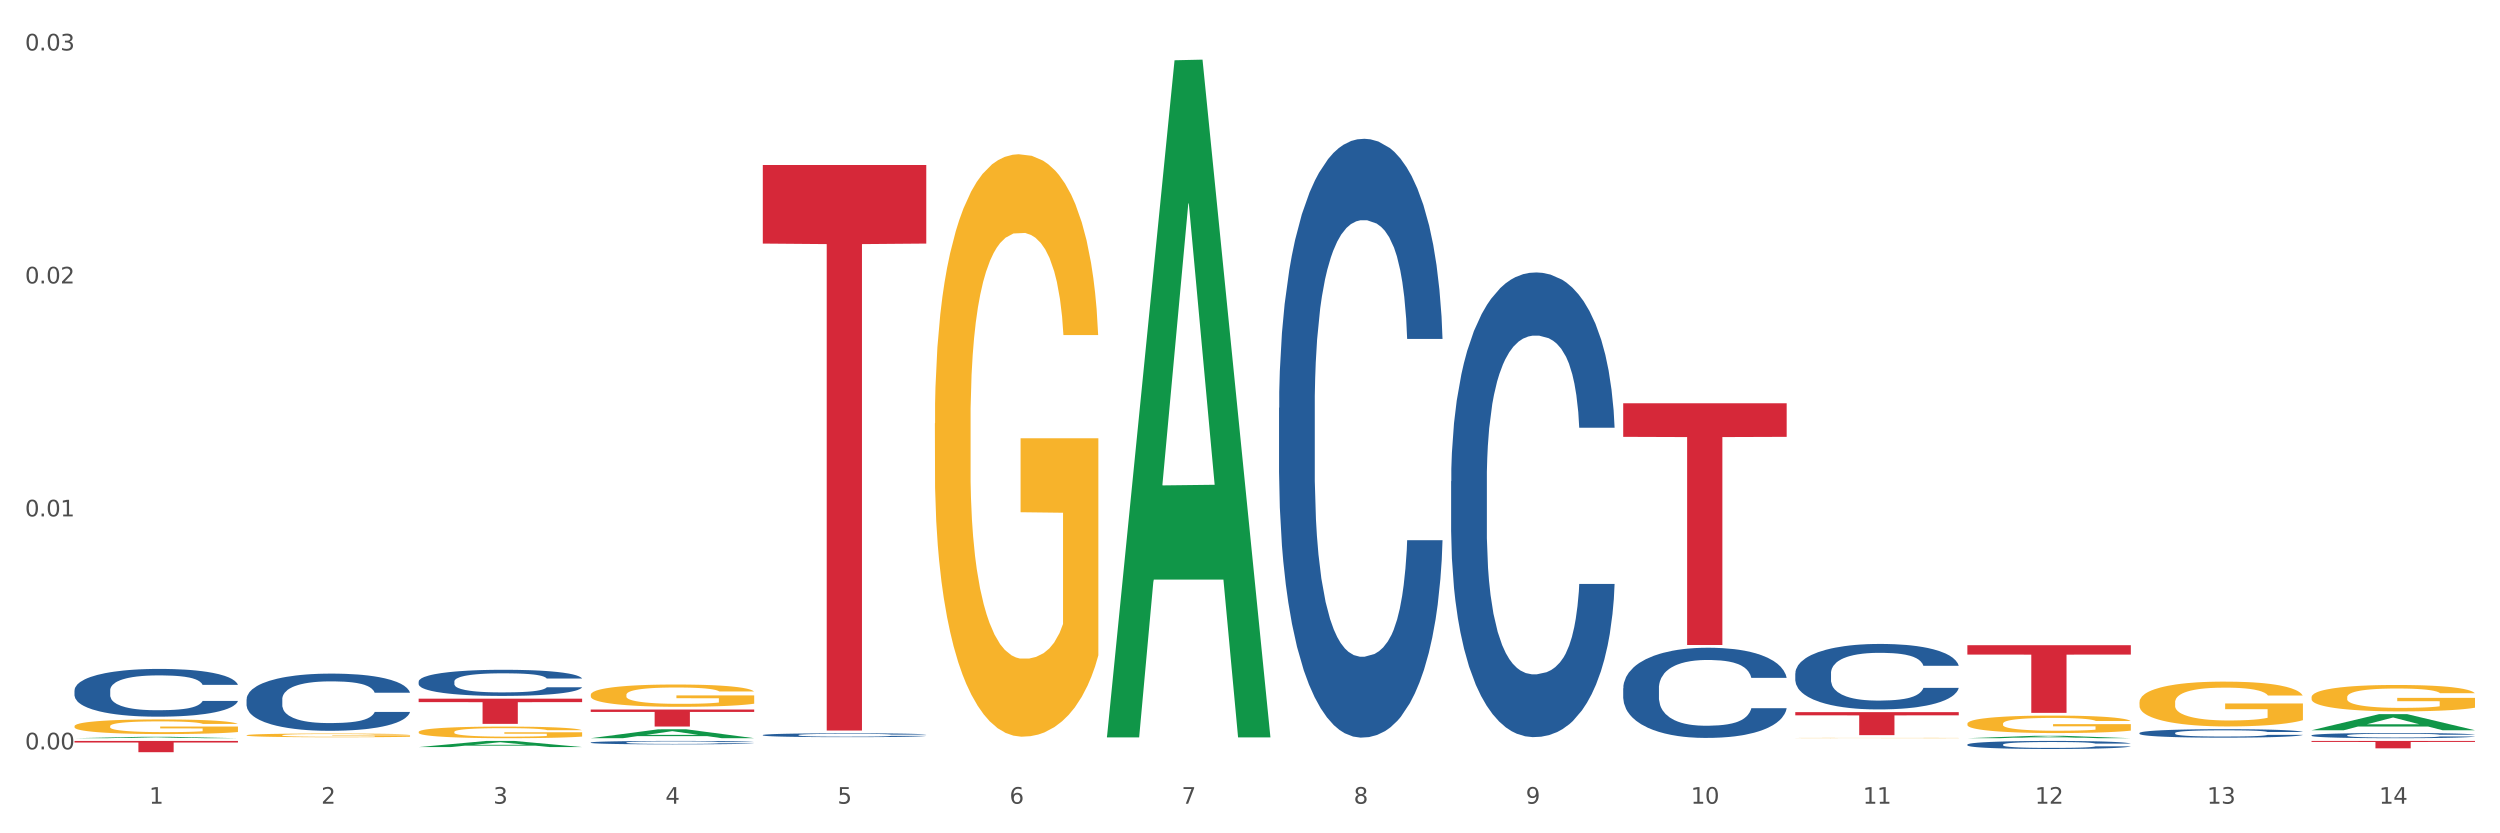 <?xml version="1.0" encoding="utf-8" standalone="no"?>
<!DOCTYPE svg PUBLIC "-//W3C//DTD SVG 1.1//EN"
  "http://www.w3.org/Graphics/SVG/1.1/DTD/svg11.dtd">
<svg xmlns:xlink="http://www.w3.org/1999/xlink" width="1080pt" height="360pt" viewBox="0 0 1080 360" xmlns="http://www.w3.org/2000/svg" version="1.1">
 <rect x="0" y="0" width="1080" height="360" fill="#333333" stroke="none"/>
 <defs>
  <style type="text/css">*{stroke-linejoin: round; stroke-linecap: butt}</style>
 </defs>
 <g id="figure_1">
  <g id="patch_1">
   <path d="M 0 360 
L 1080 360 
L 1080 0 
L 0 0 
z
" style="fill: #ffffff; stroke: #ffffff; stroke-linejoin: miter"/>
  </g>
  <g id="axes_1">
   <g id="matplotlib.axis_1">
    <g id="xtick_1">
     <g id="text_1">
      <!-- 1 -->
      <g style="fill: #4d4d4d" transform="translate(64.432 347.204) scale(0.096 -0.096)">
       <defs>
        <path id="DejaVuSans-31" d="M 794 531 
L 1825 531 
L 1825 4091 
L 703 3866 
L 703 4441 
L 1819 4666 
L 2450 4666 
L 2450 531 
L 3481 531 
L 3481 0 
L 794 0 
L 794 531 
z
" transform="scale(0.016)"/>
       </defs>
       <use xlink:href="#DejaVuSans-31"/>
      </g>
     </g>
    </g>
    <g id="xtick_2">
     <g id="text_2">
      <!-- 2 -->
      <g style="fill: #4d4d4d" transform="translate(138.771 347.204) scale(0.096 -0.096)">
       <defs>
        <path id="DejaVuSans-32" d="M 1228 531 
L 3431 531 
L 3431 0 
L 469 0 
L 469 531 
Q 828 903 1448 1529 
Q 2069 2156 2228 2338 
Q 2531 2678 2651 2914 
Q 2772 3150 2772 3378 
Q 2772 3750 2511 3984 
Q 2250 4219 1831 4219 
Q 1534 4219 1204 4116 
Q 875 4013 500 3803 
L 500 4441 
Q 881 4594 1212 4672 
Q 1544 4750 1819 4750 
Q 2544 4750 2975 4387 
Q 3406 4025 3406 3419 
Q 3406 3131 3298 2873 
Q 3191 2616 2906 2266 
Q 2828 2175 2409 1742 
Q 1991 1309 1228 531 
z
" transform="scale(0.016)"/>
       </defs>
       <use xlink:href="#DejaVuSans-32"/>
      </g>
     </g>
    </g>
    <g id="xtick_3">
     <g id="text_3">
      <!-- 3 -->
      <g style="fill: #4d4d4d" transform="translate(213.109 347.204) scale(0.096 -0.096)">
       <defs>
        <path id="DejaVuSans-33" d="M 2597 2516 
Q 3050 2419 3304 2112 
Q 3559 1806 3559 1356 
Q 3559 666 3084 287 
Q 2609 -91 1734 -91 
Q 1441 -91 1130 -33 
Q 819 25 488 141 
L 488 750 
Q 750 597 1062 519 
Q 1375 441 1716 441 
Q 2309 441 2620 675 
Q 2931 909 2931 1356 
Q 2931 1769 2642 2001 
Q 2353 2234 1838 2234 
L 1294 2234 
L 1294 2753 
L 1863 2753 
Q 2328 2753 2575 2939 
Q 2822 3125 2822 3475 
Q 2822 3834 2567 4026 
Q 2313 4219 1838 4219 
Q 1578 4219 1281 4162 
Q 984 4106 628 3988 
L 628 4550 
Q 988 4650 1302 4700 
Q 1616 4750 1894 4750 
Q 2613 4750 3031 4423 
Q 3450 4097 3450 3541 
Q 3450 3153 3228 2886 
Q 3006 2619 2597 2516 
z
" transform="scale(0.016)"/>
       </defs>
       <use xlink:href="#DejaVuSans-33"/>
      </g>
     </g>
    </g>
    <g id="xtick_4">
     <g id="text_4">
      <!-- 4 -->
      <g style="fill: #4d4d4d" transform="translate(287.448 347.204) scale(0.096 -0.096)">
       <defs>
        <path id="DejaVuSans-34" d="M 2419 4116 
L 825 1625 
L 2419 1625 
L 2419 4116 
z
M 2253 4666 
L 3047 4666 
L 3047 1625 
L 3713 1625 
L 3713 1100 
L 3047 1100 
L 3047 0 
L 2419 0 
L 2419 1100 
L 313 1100 
L 313 1709 
L 2253 4666 
z
" transform="scale(0.016)"/>
       </defs>
       <use xlink:href="#DejaVuSans-34"/>
      </g>
     </g>
    </g>
    <g id="xtick_5">
     <g id="text_5">
      <!-- 5 -->
      <g style="fill: #4d4d4d" transform="translate(361.787 347.204) scale(0.096 -0.096)">
       <defs>
        <path id="DejaVuSans-35" d="M 691 4666 
L 3169 4666 
L 3169 4134 
L 1269 4134 
L 1269 2991 
Q 1406 3038 1543 3061 
Q 1681 3084 1819 3084 
Q 2600 3084 3056 2656 
Q 3513 2228 3513 1497 
Q 3513 744 3044 326 
Q 2575 -91 1722 -91 
Q 1428 -91 1123 -41 
Q 819 9 494 109 
L 494 744 
Q 775 591 1075 516 
Q 1375 441 1709 441 
Q 2250 441 2565 725 
Q 2881 1009 2881 1497 
Q 2881 1984 2565 2268 
Q 2250 2553 1709 2553 
Q 1456 2553 1204 2497 
Q 953 2441 691 2322 
L 691 4666 
z
" transform="scale(0.016)"/>
       </defs>
       <use xlink:href="#DejaVuSans-35"/>
      </g>
     </g>
    </g>
    <g id="xtick_6">
     <g id="text_6">
      <!-- 6 -->
      <g style="fill: #4d4d4d" transform="translate(436.125 347.204) scale(0.096 -0.096)">
       <defs>
        <path id="DejaVuSans-36" d="M 2113 2584 
Q 1688 2584 1439 2293 
Q 1191 2003 1191 1497 
Q 1191 994 1439 701 
Q 1688 409 2113 409 
Q 2538 409 2786 701 
Q 3034 994 3034 1497 
Q 3034 2003 2786 2293 
Q 2538 2584 2113 2584 
z
M 3366 4563 
L 3366 3988 
Q 3128 4100 2886 4159 
Q 2644 4219 2406 4219 
Q 1781 4219 1451 3797 
Q 1122 3375 1075 2522 
Q 1259 2794 1537 2939 
Q 1816 3084 2150 3084 
Q 2853 3084 3261 2657 
Q 3669 2231 3669 1497 
Q 3669 778 3244 343 
Q 2819 -91 2113 -91 
Q 1303 -91 875 529 
Q 447 1150 447 2328 
Q 447 3434 972 4092 
Q 1497 4750 2381 4750 
Q 2619 4750 2861 4703 
Q 3103 4656 3366 4563 
z
" transform="scale(0.016)"/>
       </defs>
       <use xlink:href="#DejaVuSans-36"/>
      </g>
     </g>
    </g>
    <g id="xtick_7">
     <g id="text_7">
      <!-- 7 -->
      <g style="fill: #4d4d4d" transform="translate(510.464 347.204) scale(0.096 -0.096)">
       <defs>
        <path id="DejaVuSans-37" d="M 525 4666 
L 3525 4666 
L 3525 4397 
L 1831 0 
L 1172 0 
L 2766 4134 
L 525 4134 
L 525 4666 
z
" transform="scale(0.016)"/>
       </defs>
       <use xlink:href="#DejaVuSans-37"/>
      </g>
     </g>
    </g>
    <g id="xtick_8">
     <g id="text_8">
      <!-- 8 -->
      <g style="fill: #4d4d4d" transform="translate(584.803 347.204) scale(0.096 -0.096)">
       <defs>
        <path id="DejaVuSans-38" d="M 2034 2216 
Q 1584 2216 1326 1975 
Q 1069 1734 1069 1313 
Q 1069 891 1326 650 
Q 1584 409 2034 409 
Q 2484 409 2743 651 
Q 3003 894 3003 1313 
Q 3003 1734 2745 1975 
Q 2488 2216 2034 2216 
z
M 1403 2484 
Q 997 2584 770 2862 
Q 544 3141 544 3541 
Q 544 4100 942 4425 
Q 1341 4750 2034 4750 
Q 2731 4750 3128 4425 
Q 3525 4100 3525 3541 
Q 3525 3141 3298 2862 
Q 3072 2584 2669 2484 
Q 3125 2378 3379 2068 
Q 3634 1759 3634 1313 
Q 3634 634 3220 271 
Q 2806 -91 2034 -91 
Q 1263 -91 848 271 
Q 434 634 434 1313 
Q 434 1759 690 2068 
Q 947 2378 1403 2484 
z
M 1172 3481 
Q 1172 3119 1398 2916 
Q 1625 2713 2034 2713 
Q 2441 2713 2670 2916 
Q 2900 3119 2900 3481 
Q 2900 3844 2670 4047 
Q 2441 4250 2034 4250 
Q 1625 4250 1398 4047 
Q 1172 3844 1172 3481 
z
" transform="scale(0.016)"/>
       </defs>
       <use xlink:href="#DejaVuSans-38"/>
      </g>
     </g>
    </g>
    <g id="xtick_9">
     <g id="text_9">
      <!-- 9 -->
      <g style="fill: #4d4d4d" transform="translate(659.142 347.204) scale(0.096 -0.096)">
       <defs>
        <path id="DejaVuSans-39" d="M 703 97 
L 703 672 
Q 941 559 1184 500 
Q 1428 441 1663 441 
Q 2288 441 2617 861 
Q 2947 1281 2994 2138 
Q 2813 1869 2534 1725 
Q 2256 1581 1919 1581 
Q 1219 1581 811 2004 
Q 403 2428 403 3163 
Q 403 3881 828 4315 
Q 1253 4750 1959 4750 
Q 2769 4750 3195 4129 
Q 3622 3509 3622 2328 
Q 3622 1225 3098 567 
Q 2575 -91 1691 -91 
Q 1453 -91 1209 -44 
Q 966 3 703 97 
z
M 1959 2075 
Q 2384 2075 2632 2365 
Q 2881 2656 2881 3163 
Q 2881 3666 2632 3958 
Q 2384 4250 1959 4250 
Q 1534 4250 1286 3958 
Q 1038 3666 1038 3163 
Q 1038 2656 1286 2365 
Q 1534 2075 1959 2075 
z
" transform="scale(0.016)"/>
       </defs>
       <use xlink:href="#DejaVuSans-39"/>
      </g>
     </g>
    </g>
    <g id="xtick_10">
     <g id="text_10">
      <!-- 10 -->
      <g style="fill: #4d4d4d" transform="translate(730.426 347.204) scale(0.096 -0.096)">
       <defs>
        <path id="DejaVuSans-30" d="M 2034 4250 
Q 1547 4250 1301 3770 
Q 1056 3291 1056 2328 
Q 1056 1369 1301 889 
Q 1547 409 2034 409 
Q 2525 409 2770 889 
Q 3016 1369 3016 2328 
Q 3016 3291 2770 3770 
Q 2525 4250 2034 4250 
z
M 2034 4750 
Q 2819 4750 3233 4129 
Q 3647 3509 3647 2328 
Q 3647 1150 3233 529 
Q 2819 -91 2034 -91 
Q 1250 -91 836 529 
Q 422 1150 422 2328 
Q 422 3509 836 4129 
Q 1250 4750 2034 4750 
z
" transform="scale(0.016)"/>
       </defs>
       <use xlink:href="#DejaVuSans-31"/>
       <use xlink:href="#DejaVuSans-30" transform="translate(63.623 0)"/>
      </g>
     </g>
    </g>
    <g id="xtick_11">
     <g id="text_11">
      <!-- 11 -->
      <g style="fill: #4d4d4d" transform="translate(804.765 347.204) scale(0.096 -0.096)">
       <use xlink:href="#DejaVuSans-31"/>
       <use xlink:href="#DejaVuSans-31" transform="translate(63.623 0)"/>
      </g>
     </g>
    </g>
    <g id="xtick_12">
     <g id="text_12">
      <!-- 12 -->
      <g style="fill: #4d4d4d" transform="translate(879.104 347.204) scale(0.096 -0.096)">
       <use xlink:href="#DejaVuSans-31"/>
       <use xlink:href="#DejaVuSans-32" transform="translate(63.623 0)"/>
      </g>
     </g>
    </g>
    <g id="xtick_13">
     <g id="text_13">
      <!-- 13 -->
      <g style="fill: #4d4d4d" transform="translate(953.442 347.204) scale(0.096 -0.096)">
       <use xlink:href="#DejaVuSans-31"/>
       <use xlink:href="#DejaVuSans-33" transform="translate(63.623 0)"/>
      </g>
     </g>
    </g>
    <g id="xtick_14">
     <g id="text_14">
      <!-- 14 -->
      <g style="fill: #4d4d4d" transform="translate(1027.781 347.204) scale(0.096 -0.096)">
       <use xlink:href="#DejaVuSans-31"/>
       <use xlink:href="#DejaVuSans-34" transform="translate(63.623 0)"/>
      </g>
     </g>
    </g>
    <g id="xtick_15"/>
    <g id="xtick_16"/>
    <g id="xtick_17"/>
    <g id="xtick_18"/>
    <g id="xtick_19"/>
    <g id="xtick_20"/>
    <g id="xtick_21"/>
    <g id="xtick_22"/>
    <g id="xtick_23"/>
    <g id="xtick_24"/>
    <g id="xtick_25"/>
    <g id="xtick_26"/>
    <g id="xtick_27"/>
   </g>
   <g id="matplotlib.axis_2">
    <g id="ytick_1">
     <g id="text_15">
      <!-- 0.00 -->
      <g style="fill: #4d4d4d" transform="translate(10.8 323.731) scale(0.096 -0.096)">
       <defs>
        <path id="DejaVuSans-2e" d="M 684 794 
L 1344 794 
L 1344 0 
L 684 0 
L 684 794 
z
" transform="scale(0.016)"/>
       </defs>
       <use xlink:href="#DejaVuSans-30"/>
       <use xlink:href="#DejaVuSans-2e" transform="translate(63.623 0)"/>
       <use xlink:href="#DejaVuSans-30" transform="translate(95.41 0)"/>
       <use xlink:href="#DejaVuSans-30" transform="translate(159.033 0)"/>
      </g>
     </g>
    </g>
    <g id="ytick_2">
     <g id="text_16">
      <!-- 0.01 -->
      <g style="fill: #4d4d4d" transform="translate(10.8 223.09) scale(0.096 -0.096)">
       <use xlink:href="#DejaVuSans-30"/>
       <use xlink:href="#DejaVuSans-2e" transform="translate(63.623 0)"/>
       <use xlink:href="#DejaVuSans-30" transform="translate(95.41 0)"/>
       <use xlink:href="#DejaVuSans-31" transform="translate(159.033 0)"/>
      </g>
     </g>
    </g>
    <g id="ytick_3">
     <g id="text_17">
      <!-- 0.02 -->
      <g style="fill: #4d4d4d" transform="translate(10.8 122.449) scale(0.096 -0.096)">
       <use xlink:href="#DejaVuSans-30"/>
       <use xlink:href="#DejaVuSans-2e" transform="translate(63.623 0)"/>
       <use xlink:href="#DejaVuSans-30" transform="translate(95.41 0)"/>
       <use xlink:href="#DejaVuSans-32" transform="translate(159.033 0)"/>
      </g>
     </g>
    </g>
    <g id="ytick_4">
     <g id="text_18">
      <!-- 0.03 -->
      <g style="fill: #4d4d4d" transform="translate(10.8 21.808) scale(0.096 -0.096)">
       <use xlink:href="#DejaVuSans-30"/>
       <use xlink:href="#DejaVuSans-2e" transform="translate(63.623 0)"/>
       <use xlink:href="#DejaVuSans-30" transform="translate(95.41 0)"/>
       <use xlink:href="#DejaVuSans-33" transform="translate(159.033 0)"/>
      </g>
     </g>
    </g>
    <g id="ytick_5"/>
    <g id="ytick_6"/>
    <g id="ytick_7"/>
   </g>
   <g id="PolyCollection_1">
    <path d="M 32.175 318.905 
L 32.248 318.904 
L 61.37 318.298 
L 73.456 318.297 
L 102.797 318.906 
L 88.818 318.906 
L 82.484 318.764 
L 52.415 318.764 
L 52.197 318.767 
L 46.081 318.906 
L 32.175 318.906 
L 32.175 318.905 
L 56.201 318.68 
L 78.698 318.679 
L 67.559 318.427 
L 67.413 318.426 
L 67.267 318.427 
L 56.128 318.679 
L 56.201 318.68 
L 32.175 318.905 
z
" clip-path="url(#pd9bf0d303c)" style="fill: #109648"/>
    <path d="M 180.852 322.729 
L 180.925 322.727 
L 210.048 320.086 
L 222.133 320.083 
L 251.474 322.734 
L 237.495 322.734 
L 231.161 322.117 
L 201.092 322.117 
L 200.874 322.127 
L 194.758 322.734 
L 180.852 322.734 
L 180.852 322.729 
L 204.878 321.749 
L 227.375 321.746 
L 216.236 320.648 
L 216.09 320.643 
L 215.945 320.651 
L 204.806 321.746 
L 204.878 321.749 
L 180.852 322.729 
z
" clip-path="url(#pd9bf0d303c)" style="fill: #109648"/>
    <path d="M 255.191 318.899 
L 255.264 318.895 
L 284.386 315.058 
L 296.472 315.055 
L 325.813 318.906 
L 311.834 318.906 
L 305.5 318.009 
L 275.431 318.009 
L 275.213 318.024 
L 269.097 318.906 
L 255.191 318.906 
L 255.191 318.899 
L 279.217 317.474 
L 301.714 317.47 
L 290.575 315.875 
L 290.429 315.868 
L 290.284 315.879 
L 279.144 317.47 
L 279.217 317.474 
L 255.191 318.899 
z
" clip-path="url(#pd9bf0d303c)" style="fill: #109648"/>
    <path d="M 924.24 316.653 
L 924.323 316.65 
L 924.323 316.556 
L 924.573 316.429 
L 925.492 316.194 
L 926.66 316.017 
L 928.664 315.809 
L 929.749 315.722 
L 931.168 315.624 
L 934.09 315.467 
L 937.429 315.333 
L 939.766 315.259 
L 941.519 315.212 
L 945.443 315.129 
L 947.697 315.092 
L 950.034 315.062 
L 952.037 315.041 
L 955.377 315.018 
L 958.048 315.008 
L 961.136 315.005 
L 963.724 315.008 
L 967.147 315.021 
L 972.155 315.062 
L 974.075 315.085 
L 976.663 315.125 
L 979.335 315.179 
L 981.505 315.232 
L 984.009 315.309 
L 986.597 315.41 
L 989.101 315.537 
L 990.854 315.655 
L 992.273 315.779 
L 993.526 315.929 
L 994.444 316.094 
L 994.861 316.231 
L 979.585 316.231 
L 979.168 316.107 
L 978.333 315.973 
L 977.498 315.883 
L 976.58 315.809 
L 975.161 315.725 
L 973.908 315.671 
L 971.822 315.608 
L 969.902 315.568 
L 968.316 315.544 
L 966.396 315.524 
L 962.305 315.504 
L 959.383 315.504 
L 957.547 315.511 
L 955.293 315.527 
L 953.373 315.551 
L 951.119 315.591 
L 949.366 315.635 
L 947.613 315.692 
L 946.611 315.732 
L 945.109 315.805 
L 944.107 315.866 
L 942.771 315.97 
L 942.02 316.043 
L 940.685 316.234 
L 940.1 316.375 
L 939.85 316.472 
L 939.683 316.579 
L 939.683 317.102 
L 940.184 317.337 
L 940.601 317.437 
L 941.269 317.551 
L 942.521 317.699 
L 944.358 317.843 
L 946.278 317.947 
L 947.864 318.01 
L 949.366 318.057 
L 950.869 318.094 
L 952.705 318.128 
L 954.208 318.148 
L 956.462 318.168 
L 959.133 318.178 
L 961.22 318.178 
L 965.477 318.161 
L 967.397 318.144 
L 969.234 318.121 
L 971.237 318.084 
L 972.823 318.044 
L 973.742 318.014 
L 975.244 317.95 
L 976.413 317.883 
L 977.415 317.806 
L 978.082 317.739 
L 978.834 317.638 
L 979.418 317.524 
L 979.585 317.464 
L 994.861 317.464 
L 994.527 317.585 
L 993.943 317.702 
L 992.774 317.86 
L 991.856 317.95 
L 990.437 318.061 
L 988.934 318.154 
L 986.847 318.258 
L 984.927 318.335 
L 982.924 318.402 
L 980.754 318.463 
L 976.83 318.546 
L 975.411 318.57 
L 972.406 318.61 
L 970.069 318.634 
L 966.646 318.657 
L 963.14 318.67 
L 959.467 318.674 
L 956.211 318.667 
L 952.622 318.647 
L 950.368 318.627 
L 947.864 318.597 
L 944.942 318.55 
L 942.187 318.493 
L 939.599 318.426 
L 937.178 318.349 
L 934.925 318.262 
L 932.003 318.118 
L 929.832 317.977 
L 928.246 317.846 
L 927.161 317.736 
L 926.076 317.595 
L 925.492 317.498 
L 924.573 317.263 
L 924.24 317.045 
L 924.24 316.653 
z
" clip-path="url(#pd9bf0d303c)" style="fill: #255c99"/>
    <path d="M 32.175 298.243 
L 32.258 298.224 
L 32.258 297.696 
L 32.509 296.98 
L 33.427 295.66 
L 34.596 294.661 
L 36.599 293.492 
L 37.684 293.002 
L 39.104 292.455 
L 42.025 291.569 
L 45.364 290.815 
L 47.702 290.401 
L 49.455 290.137 
L 53.378 289.665 
L 55.632 289.458 
L 57.969 289.288 
L 59.973 289.175 
L 63.312 289.043 
L 65.983 288.987 
L 69.072 288.968 
L 71.66 288.987 
L 75.082 289.062 
L 80.091 289.288 
L 82.011 289.42 
L 84.599 289.647 
L 87.27 289.948 
L 89.44 290.25 
L 91.945 290.683 
L 94.533 291.249 
L 97.037 291.965 
L 98.79 292.625 
L 100.209 293.323 
L 101.461 294.171 
L 102.379 295.095 
L 102.797 295.867 
L 87.52 295.867 
L 87.103 295.17 
L 86.268 294.416 
L 85.434 293.907 
L 84.515 293.492 
L 83.096 293.021 
L 81.844 292.719 
L 79.757 292.361 
L 77.837 292.135 
L 76.251 292.003 
L 74.331 291.89 
L 70.241 291.777 
L 67.319 291.777 
L 65.482 291.814 
L 63.229 291.909 
L 61.309 292.041 
L 59.055 292.267 
L 57.302 292.512 
L 55.549 292.832 
L 54.547 293.059 
L 53.044 293.473 
L 52.043 293.813 
L 50.707 294.397 
L 49.956 294.812 
L 48.62 295.886 
L 48.036 296.678 
L 47.785 297.225 
L 47.618 297.828 
L 47.618 300.769 
L 48.119 302.088 
L 48.537 302.654 
L 49.204 303.295 
L 50.457 304.124 
L 52.293 304.935 
L 54.213 305.519 
L 55.799 305.877 
L 57.302 306.141 
L 58.804 306.349 
L 60.641 306.537 
L 62.143 306.65 
L 64.397 306.763 
L 67.069 306.82 
L 69.155 306.82 
L 73.413 306.726 
L 75.333 306.631 
L 77.169 306.499 
L 79.173 306.292 
L 80.759 306.066 
L 81.677 305.896 
L 83.18 305.538 
L 84.348 305.161 
L 85.35 304.727 
L 86.018 304.35 
L 86.769 303.785 
L 87.353 303.144 
L 87.52 302.805 
L 102.797 302.805 
L 102.463 303.483 
L 101.879 304.143 
L 100.71 305.029 
L 99.792 305.538 
L 98.372 306.16 
L 96.87 306.688 
L 94.783 307.272 
L 92.863 307.706 
L 90.86 308.083 
L 88.689 308.422 
L 84.766 308.893 
L 83.347 309.025 
L 80.341 309.252 
L 78.004 309.384 
L 74.581 309.516 
L 71.075 309.591 
L 67.402 309.61 
L 64.147 309.572 
L 60.557 309.459 
L 58.303 309.346 
L 55.799 309.176 
L 52.877 308.912 
L 50.123 308.592 
L 47.535 308.215 
L 45.114 307.781 
L 42.86 307.291 
L 39.938 306.481 
L 37.768 305.689 
L 36.182 304.954 
L 35.097 304.332 
L 34.011 303.54 
L 33.427 302.993 
L 32.509 301.674 
L 32.175 300.448 
L 32.175 298.243 
z
" clip-path="url(#pd9bf0d303c)" style="fill: #255c99"/>
    <path d="M 106.514 302.1 
L 106.597 302.078 
L 106.597 301.446 
L 106.848 300.588 
L 107.766 299.008 
L 108.935 297.812 
L 110.938 296.413 
L 112.023 295.826 
L 113.442 295.171 
L 116.364 294.111 
L 119.703 293.208 
L 122.04 292.711 
L 123.794 292.395 
L 127.717 291.831 
L 129.971 291.583 
L 132.308 291.38 
L 134.312 291.244 
L 137.651 291.086 
L 140.322 291.019 
L 143.411 290.996 
L 145.998 291.019 
L 149.421 291.109 
L 154.43 291.38 
L 156.35 291.538 
L 158.937 291.808 
L 161.609 292.17 
L 163.779 292.531 
L 166.283 293.05 
L 168.871 293.727 
L 171.376 294.584 
L 173.129 295.374 
L 174.548 296.209 
L 175.8 297.225 
L 176.718 298.331 
L 177.135 299.256 
L 161.859 299.256 
L 161.442 298.421 
L 160.607 297.519 
L 159.772 296.909 
L 158.854 296.413 
L 157.435 295.848 
L 156.183 295.487 
L 154.096 295.058 
L 152.176 294.788 
L 150.59 294.63 
L 148.67 294.494 
L 144.579 294.359 
L 141.658 294.359 
L 139.821 294.404 
L 137.567 294.517 
L 135.647 294.675 
L 133.393 294.946 
L 131.64 295.239 
L 129.887 295.623 
L 128.886 295.894 
L 127.383 296.39 
L 126.381 296.796 
L 125.046 297.496 
L 124.294 297.992 
L 122.959 299.279 
L 122.374 300.227 
L 122.124 300.881 
L 121.957 301.604 
L 121.957 305.124 
L 122.458 306.704 
L 122.875 307.381 
L 123.543 308.149 
L 124.795 309.142 
L 126.632 310.112 
L 128.552 310.812 
L 130.138 311.241 
L 131.64 311.557 
L 133.143 311.805 
L 134.979 312.031 
L 136.482 312.166 
L 138.736 312.301 
L 141.407 312.369 
L 143.494 312.369 
L 147.751 312.256 
L 149.671 312.144 
L 151.508 311.986 
L 153.511 311.737 
L 155.097 311.466 
L 156.016 311.263 
L 157.518 310.834 
L 158.687 310.383 
L 159.689 309.864 
L 160.357 309.413 
L 161.108 308.736 
L 161.692 307.968 
L 161.859 307.562 
L 177.135 307.562 
L 176.802 308.374 
L 176.217 309.164 
L 175.049 310.225 
L 174.13 310.834 
L 172.711 311.579 
L 171.209 312.211 
L 169.122 312.911 
L 167.202 313.43 
L 165.198 313.881 
L 163.028 314.288 
L 159.104 314.852 
L 157.685 315.01 
L 154.68 315.281 
L 152.343 315.439 
L 148.92 315.597 
L 145.414 315.687 
L 141.741 315.709 
L 138.486 315.664 
L 134.896 315.529 
L 132.642 315.394 
L 130.138 315.19 
L 127.216 314.874 
L 124.461 314.491 
L 121.874 314.039 
L 119.453 313.52 
L 117.199 312.933 
L 114.277 311.963 
L 112.107 311.015 
L 110.521 310.135 
L 109.435 309.39 
L 108.35 308.442 
L 107.766 307.788 
L 106.848 306.208 
L 106.514 304.741 
L 106.514 302.1 
z
" clip-path="url(#pd9bf0d303c)" style="fill: #255c99"/>
    <path d="M 180.852 294.417 
L 180.936 294.406 
L 180.936 294.118 
L 181.186 293.726 
L 182.105 293.004 
L 183.273 292.457 
L 185.277 291.818 
L 186.362 291.549 
L 187.781 291.25 
L 190.703 290.765 
L 194.042 290.353 
L 196.379 290.126 
L 198.132 289.982 
L 202.056 289.724 
L 204.31 289.61 
L 206.647 289.517 
L 208.65 289.455 
L 211.989 289.383 
L 214.661 289.352 
L 217.749 289.342 
L 220.337 289.352 
L 223.76 289.394 
L 228.768 289.517 
L 230.688 289.59 
L 233.276 289.713 
L 235.947 289.878 
L 238.118 290.043 
L 240.622 290.281 
L 243.21 290.59 
L 245.714 290.982 
L 247.467 291.343 
L 248.886 291.725 
L 250.139 292.189 
L 251.057 292.694 
L 251.474 293.117 
L 236.198 293.117 
L 235.78 292.736 
L 234.946 292.323 
L 234.111 292.044 
L 233.193 291.818 
L 231.774 291.56 
L 230.521 291.395 
L 228.434 291.199 
L 226.514 291.075 
L 224.928 291.003 
L 223.008 290.941 
L 218.918 290.879 
L 215.996 290.879 
L 214.16 290.9 
L 211.906 290.951 
L 209.986 291.023 
L 207.732 291.147 
L 205.979 291.281 
L 204.226 291.457 
L 203.224 291.58 
L 201.722 291.807 
L 200.72 291.993 
L 199.384 292.313 
L 198.633 292.54 
L 197.297 293.127 
L 196.713 293.561 
L 196.463 293.86 
L 196.296 294.19 
L 196.296 295.799 
L 196.797 296.521 
L 197.214 296.83 
L 197.882 297.181 
L 199.134 297.635 
L 200.97 298.078 
L 202.89 298.398 
L 204.476 298.594 
L 205.979 298.739 
L 207.482 298.852 
L 209.318 298.955 
L 210.821 299.017 
L 213.075 299.079 
L 215.746 299.11 
L 217.833 299.11 
L 222.09 299.058 
L 224.01 299.007 
L 225.847 298.935 
L 227.85 298.821 
L 229.436 298.697 
L 230.354 298.605 
L 231.857 298.409 
L 233.026 298.202 
L 234.027 297.965 
L 234.695 297.759 
L 235.447 297.449 
L 236.031 297.099 
L 236.198 296.913 
L 251.474 296.913 
L 251.14 297.284 
L 250.556 297.645 
L 249.387 298.13 
L 248.469 298.409 
L 247.05 298.749 
L 245.547 299.038 
L 243.46 299.358 
L 241.54 299.595 
L 239.537 299.801 
L 237.367 299.987 
L 233.443 300.245 
L 232.024 300.317 
L 229.019 300.441 
L 226.681 300.513 
L 223.259 300.585 
L 219.753 300.626 
L 216.08 300.637 
L 212.824 300.616 
L 209.235 300.554 
L 206.981 300.492 
L 204.476 300.399 
L 201.555 300.255 
L 198.8 300.08 
L 196.212 299.873 
L 193.791 299.636 
L 191.538 299.368 
L 188.616 298.924 
L 186.445 298.491 
L 184.859 298.089 
L 183.774 297.748 
L 182.689 297.315 
L 182.105 297.016 
L 181.186 296.294 
L 180.852 295.624 
L 180.852 294.417 
z
" clip-path="url(#pd9bf0d303c)" style="fill: #255c99"/>
    <path d="M 255.191 320.749 
L 255.275 320.748 
L 255.275 320.71 
L 255.525 320.659 
L 256.443 320.564 
L 257.612 320.492 
L 259.615 320.408 
L 260.701 320.373 
L 262.12 320.334 
L 265.041 320.27 
L 268.381 320.216 
L 270.718 320.186 
L 272.471 320.167 
L 276.394 320.133 
L 278.648 320.119 
L 280.986 320.106 
L 282.989 320.098 
L 286.328 320.089 
L 288.999 320.085 
L 292.088 320.083 
L 294.676 320.085 
L 298.098 320.09 
L 303.107 320.106 
L 305.027 320.116 
L 307.615 320.132 
L 310.286 320.154 
L 312.457 320.175 
L 314.961 320.207 
L 317.549 320.247 
L 320.053 320.299 
L 321.806 320.346 
L 323.225 320.396 
L 324.477 320.457 
L 325.396 320.523 
L 325.813 320.579 
L 310.537 320.579 
L 310.119 320.529 
L 309.284 320.475 
L 308.45 320.438 
L 307.531 320.408 
L 306.112 320.374 
L 304.86 320.353 
L 302.773 320.327 
L 300.853 320.311 
L 299.267 320.301 
L 297.347 320.293 
L 293.257 320.285 
L 290.335 320.285 
L 288.499 320.288 
L 286.245 320.295 
L 284.325 320.304 
L 282.071 320.32 
L 280.318 320.338 
L 278.565 320.361 
L 277.563 320.377 
L 276.06 320.407 
L 275.059 320.431 
L 273.723 320.473 
L 272.972 320.503 
L 271.636 320.58 
L 271.052 320.637 
L 270.801 320.676 
L 270.634 320.72 
L 270.634 320.931 
L 271.135 321.026 
L 271.553 321.066 
L 272.22 321.112 
L 273.473 321.172 
L 275.309 321.23 
L 277.229 321.272 
L 278.815 321.298 
L 280.318 321.317 
L 281.82 321.332 
L 283.657 321.345 
L 285.159 321.353 
L 287.413 321.361 
L 290.085 321.366 
L 292.172 321.366 
L 296.429 321.359 
L 298.349 321.352 
L 300.185 321.343 
L 302.189 321.328 
L 303.775 321.311 
L 304.693 321.299 
L 306.196 321.273 
L 307.364 321.246 
L 308.366 321.215 
L 309.034 321.188 
L 309.785 321.148 
L 310.37 321.102 
L 310.537 321.077 
L 325.813 321.077 
L 325.479 321.126 
L 324.895 321.173 
L 323.726 321.237 
L 322.808 321.273 
L 321.389 321.318 
L 319.886 321.356 
L 317.799 321.398 
L 315.879 321.429 
L 313.876 321.456 
L 311.705 321.481 
L 307.782 321.514 
L 306.363 321.524 
L 303.358 321.54 
L 301.02 321.55 
L 297.598 321.559 
L 294.092 321.565 
L 290.419 321.566 
L 287.163 321.563 
L 283.573 321.555 
L 281.32 321.547 
L 278.815 321.535 
L 275.893 321.516 
L 273.139 321.493 
L 270.551 321.466 
L 268.13 321.435 
L 265.876 321.399 
L 262.955 321.341 
L 260.784 321.284 
L 259.198 321.232 
L 258.113 321.187 
L 257.028 321.13 
L 256.443 321.091 
L 255.525 320.996 
L 255.191 320.908 
L 255.191 320.749 
z
" clip-path="url(#pd9bf0d303c)" style="fill: #255c99"/>
    <path d="M 998.578 317.665 
L 998.662 317.663 
L 998.662 317.605 
L 998.912 317.527 
L 999.83 317.383 
L 1000.999 317.274 
L 1003.003 317.146 
L 1004.088 317.093 
L 1005.507 317.033 
L 1008.429 316.936 
L 1011.768 316.854 
L 1014.105 316.809 
L 1015.858 316.78 
L 1019.781 316.728 
L 1022.035 316.706 
L 1024.373 316.687 
L 1026.376 316.675 
L 1029.715 316.661 
L 1032.387 316.654 
L 1035.475 316.652 
L 1038.063 316.654 
L 1041.486 316.663 
L 1046.494 316.687 
L 1048.414 316.702 
L 1051.002 316.726 
L 1053.673 316.759 
L 1055.844 316.792 
L 1058.348 316.84 
L 1060.936 316.901 
L 1063.44 316.98 
L 1065.193 317.052 
L 1066.612 317.128 
L 1067.864 317.22 
L 1068.783 317.321 
L 1069.2 317.406 
L 1053.924 317.406 
L 1053.506 317.329 
L 1052.671 317.247 
L 1051.837 317.192 
L 1050.918 317.146 
L 1049.499 317.095 
L 1048.247 317.062 
L 1046.16 317.023 
L 1044.24 316.998 
L 1042.654 316.984 
L 1040.734 316.971 
L 1036.644 316.959 
L 1033.722 316.959 
L 1031.886 316.963 
L 1029.632 316.973 
L 1027.712 316.988 
L 1025.458 317.013 
L 1023.705 317.039 
L 1021.952 317.074 
L 1020.95 317.099 
L 1019.448 317.144 
L 1018.446 317.181 
L 1017.11 317.245 
L 1016.359 317.29 
L 1015.023 317.408 
L 1014.439 317.494 
L 1014.188 317.554 
L 1014.022 317.62 
L 1014.022 317.941 
L 1014.522 318.085 
L 1014.94 318.147 
L 1015.608 318.217 
L 1016.86 318.307 
L 1018.696 318.396 
L 1020.616 318.459 
L 1022.202 318.499 
L 1023.705 318.527 
L 1025.207 318.55 
L 1027.044 318.571 
L 1028.547 318.583 
L 1030.8 318.595 
L 1033.472 318.601 
L 1035.559 318.601 
L 1039.816 318.591 
L 1041.736 318.581 
L 1043.572 318.566 
L 1045.576 318.544 
L 1047.162 318.519 
L 1048.08 318.501 
L 1049.583 318.461 
L 1050.752 318.42 
L 1051.753 318.373 
L 1052.421 318.332 
L 1053.172 318.27 
L 1053.757 318.2 
L 1053.924 318.163 
L 1069.2 318.163 
L 1068.866 318.237 
L 1068.282 318.309 
L 1067.113 318.406 
L 1066.195 318.461 
L 1064.776 318.529 
L 1063.273 318.587 
L 1061.186 318.651 
L 1059.266 318.698 
L 1057.263 318.739 
L 1055.092 318.776 
L 1051.169 318.828 
L 1049.75 318.842 
L 1046.745 318.867 
L 1044.407 318.881 
L 1040.985 318.896 
L 1037.479 318.904 
L 1033.806 318.906 
L 1030.55 318.902 
L 1026.96 318.89 
L 1024.707 318.877 
L 1022.202 318.859 
L 1019.281 318.83 
L 1016.526 318.795 
L 1013.938 318.754 
L 1011.517 318.706 
L 1009.263 318.653 
L 1006.342 318.564 
L 1004.171 318.478 
L 1002.585 318.398 
L 1001.5 318.33 
L 1000.415 318.243 
L 999.83 318.184 
L 998.912 318.04 
L 998.578 317.906 
L 998.578 317.665 
z
" clip-path="url(#pd9bf0d303c)" style="fill: #255c99"/>
    <path d="M 775.562 290.893 
L 775.646 290.867 
L 775.646 290.144 
L 775.896 289.162 
L 776.814 287.353 
L 777.983 285.984 
L 779.986 284.382 
L 781.072 283.71 
L 782.491 282.96 
L 785.412 281.746 
L 788.752 280.712 
L 791.089 280.144 
L 792.842 279.782 
L 796.765 279.136 
L 799.019 278.852 
L 801.357 278.619 
L 803.36 278.464 
L 806.699 278.283 
L 809.37 278.206 
L 812.459 278.18 
L 815.047 278.206 
L 818.469 278.309 
L 823.478 278.619 
L 825.398 278.8 
L 827.986 279.11 
L 830.657 279.524 
L 832.828 279.937 
L 835.332 280.532 
L 837.92 281.307 
L 840.424 282.289 
L 842.177 283.193 
L 843.596 284.149 
L 844.848 285.312 
L 845.766 286.578 
L 846.184 287.637 
L 830.908 287.637 
L 830.49 286.681 
L 829.655 285.648 
L 828.821 284.95 
L 827.902 284.382 
L 826.483 283.736 
L 825.231 283.322 
L 823.144 282.831 
L 821.224 282.521 
L 819.638 282.34 
L 817.718 282.185 
L 813.628 282.03 
L 810.706 282.03 
L 808.87 282.082 
L 806.616 282.211 
L 804.696 282.392 
L 802.442 282.702 
L 800.689 283.038 
L 798.936 283.477 
L 797.934 283.787 
L 796.431 284.356 
L 795.43 284.821 
L 794.094 285.622 
L 793.343 286.19 
L 792.007 287.663 
L 791.423 288.748 
L 791.172 289.498 
L 791.005 290.325 
L 791.005 294.356 
L 791.506 296.164 
L 791.924 296.94 
L 792.591 297.818 
L 793.844 298.955 
L 795.68 300.066 
L 797.6 300.867 
L 799.186 301.358 
L 800.689 301.72 
L 802.191 302.004 
L 804.028 302.262 
L 805.53 302.417 
L 807.784 302.572 
L 810.456 302.65 
L 812.543 302.65 
L 816.8 302.521 
L 818.72 302.392 
L 820.556 302.211 
L 822.56 301.926 
L 824.146 301.616 
L 825.064 301.384 
L 826.567 300.893 
L 827.735 300.376 
L 828.737 299.782 
L 829.405 299.265 
L 830.156 298.49 
L 830.741 297.611 
L 830.908 297.146 
L 846.184 297.146 
L 845.85 298.076 
L 845.266 298.981 
L 844.097 300.195 
L 843.179 300.893 
L 841.76 301.746 
L 840.257 302.469 
L 838.17 303.27 
L 836.25 303.864 
L 834.247 304.381 
L 832.076 304.846 
L 828.153 305.492 
L 826.734 305.673 
L 823.728 305.983 
L 821.391 306.164 
L 817.969 306.345 
L 814.463 306.448 
L 810.79 306.474 
L 807.534 306.423 
L 803.944 306.268 
L 801.69 306.112 
L 799.186 305.88 
L 796.264 305.518 
L 793.51 305.079 
L 790.922 304.562 
L 788.501 303.968 
L 786.247 303.296 
L 783.325 302.185 
L 781.155 301.1 
L 779.569 300.092 
L 778.484 299.239 
L 777.399 298.154 
L 776.814 297.405 
L 775.896 295.596 
L 775.562 293.916 
L 775.562 290.893 
z
" clip-path="url(#pd9bf0d303c)" style="fill: #255c99"/>
    <path d="M 849.901 321.645 
L 849.984 321.642 
L 849.984 321.553 
L 850.235 321.433 
L 851.153 321.21 
L 852.322 321.042 
L 854.325 320.845 
L 855.41 320.763 
L 856.829 320.671 
L 859.751 320.522 
L 863.09 320.395 
L 865.428 320.325 
L 867.181 320.28 
L 871.104 320.201 
L 873.358 320.166 
L 875.695 320.137 
L 877.699 320.118 
L 881.038 320.096 
L 883.709 320.087 
L 886.798 320.083 
L 889.386 320.087 
L 892.808 320.099 
L 897.817 320.137 
L 899.737 320.16 
L 902.325 320.198 
L 904.996 320.248 
L 907.166 320.299 
L 909.671 320.372 
L 912.258 320.468 
L 914.763 320.588 
L 916.516 320.699 
L 917.935 320.817 
L 919.187 320.96 
L 920.105 321.115 
L 920.523 321.245 
L 905.246 321.245 
L 904.829 321.128 
L 903.994 321.001 
L 903.159 320.915 
L 902.241 320.845 
L 900.822 320.766 
L 899.57 320.715 
L 897.483 320.655 
L 895.563 320.617 
L 893.977 320.595 
L 892.057 320.575 
L 887.966 320.556 
L 885.045 320.556 
L 883.208 320.563 
L 880.954 320.579 
L 879.034 320.601 
L 876.78 320.639 
L 875.027 320.68 
L 873.274 320.734 
L 872.273 320.772 
L 870.77 320.842 
L 869.768 320.899 
L 868.433 320.998 
L 867.681 321.068 
L 866.346 321.249 
L 865.761 321.382 
L 865.511 321.474 
L 865.344 321.576 
L 865.344 322.071 
L 865.845 322.293 
L 866.262 322.388 
L 866.93 322.496 
L 868.182 322.636 
L 870.019 322.773 
L 871.939 322.871 
L 873.525 322.931 
L 875.027 322.976 
L 876.53 323.011 
L 878.367 323.042 
L 879.869 323.062 
L 882.123 323.081 
L 884.794 323.09 
L 886.881 323.09 
L 891.139 323.074 
L 893.059 323.058 
L 894.895 323.036 
L 896.899 323.001 
L 898.485 322.963 
L 899.403 322.935 
L 900.905 322.874 
L 902.074 322.811 
L 903.076 322.738 
L 903.744 322.674 
L 904.495 322.579 
L 905.079 322.471 
L 905.246 322.414 
L 920.523 322.414 
L 920.189 322.528 
L 919.604 322.639 
L 918.436 322.788 
L 917.517 322.874 
L 916.098 322.979 
L 914.596 323.068 
L 912.509 323.166 
L 910.589 323.239 
L 908.585 323.303 
L 906.415 323.36 
L 902.491 323.439 
L 901.072 323.462 
L 898.067 323.5 
L 895.73 323.522 
L 892.307 323.544 
L 888.801 323.557 
L 885.128 323.56 
L 881.873 323.554 
L 878.283 323.535 
L 876.029 323.516 
L 873.525 323.487 
L 870.603 323.443 
L 867.848 323.389 
L 865.261 323.325 
L 862.84 323.252 
L 860.586 323.169 
L 857.664 323.033 
L 855.494 322.9 
L 853.908 322.776 
L 852.823 322.671 
L 851.737 322.538 
L 851.153 322.446 
L 850.235 322.223 
L 849.901 322.017 
L 849.901 321.645 
z
" clip-path="url(#pd9bf0d303c)" style="fill: #255c99"/>
    <path d="M 701.223 297.328 
L 701.307 297.292 
L 701.307 296.296 
L 701.557 294.944 
L 702.476 292.453 
L 703.644 290.567 
L 705.648 288.361 
L 706.733 287.435 
L 708.152 286.403 
L 711.074 284.731 
L 714.413 283.308 
L 716.75 282.525 
L 718.503 282.027 
L 722.427 281.137 
L 724.681 280.746 
L 727.018 280.425 
L 729.021 280.212 
L 732.36 279.963 
L 735.032 279.856 
L 738.12 279.82 
L 740.708 279.856 
L 744.131 279.998 
L 749.139 280.425 
L 751.059 280.674 
L 753.647 281.101 
L 756.318 281.671 
L 758.489 282.24 
L 760.993 283.059 
L 763.581 284.126 
L 766.085 285.478 
L 767.838 286.724 
L 769.257 288.04 
L 770.51 289.642 
L 771.428 291.385 
L 771.845 292.844 
L 756.569 292.844 
L 756.151 291.528 
L 755.317 290.104 
L 754.482 289.143 
L 753.564 288.361 
L 752.145 287.471 
L 750.892 286.902 
L 748.805 286.226 
L 746.885 285.799 
L 745.299 285.549 
L 743.379 285.336 
L 739.289 285.122 
L 736.367 285.122 
L 734.531 285.194 
L 732.277 285.372 
L 730.357 285.621 
L 728.103 286.048 
L 726.35 286.51 
L 724.597 287.115 
L 723.595 287.542 
L 722.093 288.325 
L 721.091 288.966 
L 719.755 290.069 
L 719.004 290.851 
L 717.668 292.88 
L 717.084 294.374 
L 716.834 295.406 
L 716.667 296.545 
L 716.667 302.096 
L 717.168 304.587 
L 717.585 305.654 
L 718.253 306.864 
L 719.505 308.43 
L 721.341 309.96 
L 723.261 311.063 
L 724.847 311.739 
L 726.35 312.238 
L 727.853 312.629 
L 729.689 312.985 
L 731.192 313.198 
L 733.446 313.412 
L 736.117 313.519 
L 738.204 313.519 
L 742.461 313.341 
L 744.381 313.163 
L 746.218 312.914 
L 748.221 312.522 
L 749.807 312.095 
L 750.725 311.775 
L 752.228 311.099 
L 753.397 310.387 
L 754.398 309.569 
L 755.066 308.857 
L 755.818 307.79 
L 756.402 306.58 
L 756.569 305.939 
L 771.845 305.939 
L 771.511 307.22 
L 770.927 308.466 
L 769.758 310.138 
L 768.84 311.099 
L 767.421 312.273 
L 765.918 313.269 
L 763.831 314.373 
L 761.911 315.191 
L 759.908 315.903 
L 757.738 316.543 
L 753.814 317.433 
L 752.395 317.682 
L 749.39 318.109 
L 747.052 318.358 
L 743.63 318.607 
L 740.124 318.749 
L 736.451 318.785 
L 733.195 318.714 
L 729.606 318.5 
L 727.352 318.287 
L 724.847 317.967 
L 721.926 317.468 
L 719.171 316.863 
L 716.583 316.152 
L 714.162 315.333 
L 711.908 314.408 
L 708.987 312.878 
L 706.816 311.384 
L 705.23 309.996 
L 704.145 308.821 
L 703.06 307.327 
L 702.476 306.295 
L 701.557 303.804 
L 701.223 301.491 
L 701.223 297.328 
z
" clip-path="url(#pd9bf0d303c)" style="fill: #255c99"/>
    <path d="M 552.546 176.195 
L 552.629 175.959 
L 552.629 169.343 
L 552.88 160.365 
L 553.798 143.826 
L 554.967 131.304 
L 556.97 116.656 
L 558.055 110.513 
L 559.475 103.661 
L 562.396 92.557 
L 565.735 83.106 
L 568.073 77.908 
L 569.826 74.601 
L 573.749 68.694 
L 576.003 66.095 
L 578.34 63.969 
L 580.344 62.551 
L 583.683 60.897 
L 586.354 60.188 
L 589.443 59.952 
L 592.031 60.188 
L 595.453 61.133 
L 600.462 63.969 
L 602.382 65.622 
L 604.97 68.458 
L 607.641 72.238 
L 609.811 76.018 
L 612.316 81.452 
L 614.903 88.54 
L 617.408 97.518 
L 619.161 105.788 
L 620.58 114.529 
L 621.832 125.161 
L 622.75 136.738 
L 623.168 146.425 
L 607.891 146.425 
L 607.474 137.684 
L 606.639 128.233 
L 605.804 121.854 
L 604.886 116.656 
L 603.467 110.749 
L 602.215 106.969 
L 600.128 102.48 
L 598.208 99.645 
L 596.622 97.991 
L 594.702 96.573 
L 590.612 95.156 
L 587.69 95.156 
L 585.853 95.628 
L 583.6 96.81 
L 581.68 98.463 
L 579.426 101.299 
L 577.673 104.37 
L 575.92 108.387 
L 574.918 111.222 
L 573.415 116.42 
L 572.414 120.672 
L 571.078 127.997 
L 570.327 133.194 
L 568.991 146.662 
L 568.407 156.585 
L 568.156 163.436 
L 567.989 170.997 
L 567.989 207.854 
L 568.49 224.393 
L 568.908 231.481 
L 569.575 239.514 
L 570.827 249.91 
L 572.664 260.069 
L 574.584 267.393 
L 576.17 271.883 
L 577.673 275.19 
L 579.175 277.789 
L 581.012 280.152 
L 582.514 281.569 
L 584.768 282.987 
L 587.439 283.696 
L 589.526 283.696 
L 593.784 282.514 
L 595.704 281.333 
L 597.54 279.679 
L 599.544 277.08 
L 601.13 274.245 
L 602.048 272.119 
L 603.551 267.63 
L 604.719 262.904 
L 605.721 257.47 
L 606.389 252.745 
L 607.14 245.657 
L 607.724 237.624 
L 607.891 233.371 
L 623.168 233.371 
L 622.834 241.877 
L 622.249 250.146 
L 621.081 261.251 
L 620.163 267.63 
L 618.743 275.427 
L 617.241 282.042 
L 615.154 289.366 
L 613.234 294.8 
L 611.23 299.526 
L 609.06 303.778 
L 605.137 309.685 
L 603.718 311.339 
L 600.712 314.174 
L 598.375 315.828 
L 594.952 317.482 
L 591.446 318.427 
L 587.773 318.663 
L 584.518 318.191 
L 580.928 316.773 
L 578.674 315.355 
L 576.17 313.229 
L 573.248 309.921 
L 570.494 305.905 
L 567.906 301.179 
L 565.485 295.745 
L 563.231 289.602 
L 560.309 279.443 
L 558.139 269.52 
L 556.553 260.305 
L 555.468 252.509 
L 554.382 242.586 
L 553.798 235.734 
L 552.88 219.195 
L 552.546 203.838 
L 552.546 176.195 
z
" clip-path="url(#pd9bf0d303c)" style="fill: #255c99"/>
    <path d="M 329.53 317.532 
L 329.613 317.53 
L 329.613 317.488 
L 329.864 317.429 
L 330.782 317.322 
L 331.951 317.241 
L 333.954 317.146 
L 335.039 317.106 
L 336.458 317.062 
L 339.38 316.99 
L 342.719 316.929 
L 345.057 316.895 
L 346.81 316.874 
L 350.733 316.836 
L 352.987 316.819 
L 355.324 316.805 
L 357.328 316.796 
L 360.667 316.785 
L 363.338 316.78 
L 366.427 316.779 
L 369.015 316.78 
L 372.437 316.787 
L 377.446 316.805 
L 379.366 316.816 
L 381.954 316.834 
L 384.625 316.858 
L 386.795 316.883 
L 389.3 316.918 
L 391.887 316.964 
L 394.392 317.022 
L 396.145 317.076 
L 397.564 317.132 
L 398.816 317.201 
L 399.734 317.276 
L 400.152 317.339 
L 384.875 317.339 
L 384.458 317.282 
L 383.623 317.221 
L 382.788 317.18 
L 381.87 317.146 
L 380.451 317.108 
L 379.199 317.083 
L 377.112 317.054 
L 375.192 317.036 
L 373.606 317.025 
L 371.686 317.016 
L 367.595 317.007 
L 364.674 317.007 
L 362.837 317.01 
L 360.583 317.018 
L 358.663 317.028 
L 356.41 317.047 
L 354.656 317.067 
L 352.903 317.093 
L 351.902 317.111 
L 350.399 317.145 
L 349.397 317.172 
L 348.062 317.22 
L 347.31 317.253 
L 345.975 317.341 
L 345.391 317.405 
L 345.14 317.449 
L 344.973 317.498 
L 344.973 317.737 
L 345.474 317.844 
L 345.891 317.89 
L 346.559 317.942 
L 347.811 318.01 
L 349.648 318.075 
L 351.568 318.123 
L 353.154 318.152 
L 354.656 318.173 
L 356.159 318.19 
L 357.996 318.205 
L 359.498 318.215 
L 361.752 318.224 
L 364.423 318.228 
L 366.51 318.228 
L 370.768 318.221 
L 372.688 318.213 
L 374.524 318.202 
L 376.528 318.186 
L 378.114 318.167 
L 379.032 318.153 
L 380.534 318.124 
L 381.703 318.094 
L 382.705 318.059 
L 383.373 318.028 
L 384.124 317.982 
L 384.708 317.93 
L 384.875 317.902 
L 400.152 317.902 
L 399.818 317.957 
L 399.233 318.011 
L 398.065 318.083 
L 397.146 318.124 
L 395.727 318.175 
L 394.225 318.218 
L 392.138 318.265 
L 390.218 318.3 
L 388.214 318.331 
L 386.044 318.359 
L 382.121 318.397 
L 380.701 318.407 
L 377.696 318.426 
L 375.359 318.437 
L 371.936 318.447 
L 368.43 318.453 
L 364.757 318.455 
L 361.502 318.452 
L 357.912 318.443 
L 355.658 318.434 
L 353.154 318.42 
L 350.232 318.398 
L 347.477 318.372 
L 344.89 318.342 
L 342.469 318.306 
L 340.215 318.267 
L 337.293 318.201 
L 335.123 318.137 
L 333.537 318.077 
L 332.452 318.026 
L 331.366 317.962 
L 330.782 317.918 
L 329.864 317.811 
L 329.53 317.711 
L 329.53 317.532 
z
" clip-path="url(#pd9bf0d303c)" style="fill: #255c99"/>
    <path d="M 626.885 207.894 
L 626.968 207.711 
L 626.968 202.578 
L 627.219 195.611 
L 628.137 182.778 
L 629.306 173.061 
L 631.309 161.694 
L 632.394 156.927 
L 633.813 151.611 
L 636.735 142.994 
L 640.074 135.66 
L 642.411 131.627 
L 644.164 129.06 
L 648.088 124.477 
L 650.342 122.46 
L 652.679 120.81 
L 654.683 119.71 
L 658.022 118.427 
L 660.693 117.877 
L 663.782 117.694 
L 666.369 117.877 
L 669.792 118.61 
L 674.801 120.81 
L 676.721 122.094 
L 679.308 124.294 
L 681.98 127.227 
L 684.15 130.16 
L 686.654 134.377 
L 689.242 139.877 
L 691.747 146.844 
L 693.5 153.261 
L 694.919 160.044 
L 696.171 168.294 
L 697.089 177.277 
L 697.506 184.794 
L 682.23 184.794 
L 681.813 178.011 
L 680.978 170.677 
L 680.143 165.727 
L 679.225 161.694 
L 677.806 157.111 
L 676.554 154.177 
L 674.467 150.694 
L 672.547 148.494 
L 670.961 147.211 
L 669.041 146.111 
L 664.95 145.011 
L 662.029 145.011 
L 660.192 145.377 
L 657.938 146.294 
L 656.018 147.577 
L 653.764 149.777 
L 652.011 152.161 
L 650.258 155.277 
L 649.257 157.477 
L 647.754 161.511 
L 646.752 164.811 
L 645.417 170.494 
L 644.665 174.527 
L 643.33 184.978 
L 642.745 192.678 
L 642.495 197.994 
L 642.328 203.861 
L 642.328 232.461 
L 642.829 245.295 
L 643.246 250.795 
L 643.914 257.028 
L 645.166 265.095 
L 647.003 272.978 
L 648.923 278.662 
L 650.509 282.145 
L 652.011 284.712 
L 653.514 286.728 
L 655.35 288.562 
L 656.853 289.662 
L 659.107 290.762 
L 661.778 291.312 
L 663.865 291.312 
L 668.122 290.395 
L 670.042 289.478 
L 671.879 288.195 
L 673.882 286.178 
L 675.468 283.978 
L 676.387 282.328 
L 677.889 278.845 
L 679.058 275.178 
L 680.06 270.962 
L 680.728 267.295 
L 681.479 261.795 
L 682.063 255.561 
L 682.23 252.261 
L 697.506 252.261 
L 697.173 258.862 
L 696.588 265.278 
L 695.42 273.895 
L 694.501 278.845 
L 693.082 284.895 
L 691.58 290.028 
L 689.493 295.712 
L 687.573 299.929 
L 685.569 303.595 
L 683.399 306.895 
L 679.475 311.479 
L 678.056 312.762 
L 675.051 314.962 
L 672.714 316.245 
L 669.291 317.529 
L 665.785 318.262 
L 662.112 318.445 
L 658.856 318.079 
L 655.267 316.979 
L 653.013 315.879 
L 650.509 314.229 
L 647.587 311.662 
L 644.832 308.545 
L 642.244 304.879 
L 639.824 300.662 
L 637.57 295.895 
L 634.648 288.012 
L 632.478 280.312 
L 630.892 273.162 
L 629.806 267.112 
L 628.721 259.412 
L 628.137 254.095 
L 627.219 241.261 
L 626.885 229.345 
L 626.885 207.894 
z
" clip-path="url(#pd9bf0d303c)" style="fill: #255c99"/>
    <path d="M 255.191 300.164 
L 255.275 300.155 
L 255.275 299.838 
L 255.441 299.565 
L 256.275 298.905 
L 257.526 298.359 
L 258.443 298.069 
L 259.36 297.831 
L 260.444 297.594 
L 261.778 297.347 
L 264.196 296.986 
L 265.697 296.801 
L 267.531 296.608 
L 270.866 296.326 
L 273.284 296.168 
L 275.786 296.036 
L 279.871 295.877 
L 282.539 295.807 
L 285.374 295.754 
L 288.793 295.719 
L 291.377 295.71 
L 297.047 295.736 
L 301.883 295.816 
L 304.218 295.877 
L 307.219 295.983 
L 308.804 296.053 
L 311.388 296.194 
L 314.057 296.379 
L 315.891 296.537 
L 318.642 296.837 
L 320.727 297.136 
L 322.645 297.506 
L 323.645 297.761 
L 324.395 297.999 
L 325.062 298.271 
L 325.73 298.703 
L 310.721 298.703 
L 310.138 298.395 
L 309.221 298.104 
L 307.886 297.822 
L 306.719 297.646 
L 304.718 297.426 
L 302.884 297.286 
L 300.966 297.18 
L 298.631 297.092 
L 296.797 297.048 
L 294.212 297.013 
L 289.126 297.022 
L 285.708 297.092 
L 283.373 297.18 
L 281.872 297.259 
L 280.538 297.347 
L 279.037 297.47 
L 277.286 297.655 
L 276.036 297.822 
L 274.785 298.034 
L 273.785 298.245 
L 272.867 298.491 
L 272.117 298.755 
L 271.533 299.028 
L 271.033 299.363 
L 270.616 299.917 
L 270.616 301.123 
L 270.783 301.396 
L 271.2 301.757 
L 271.7 302.03 
L 272.534 302.355 
L 273.284 302.576 
L 274.702 302.892 
L 276.286 303.156 
L 277.537 303.324 
L 278.787 303.464 
L 280.955 303.658 
L 283.373 303.817 
L 285.458 303.913 
L 288.292 304.001 
L 290.21 304.037 
L 291.878 304.054 
L 295.963 304.054 
L 298.882 304.028 
L 302.133 303.966 
L 304.635 303.887 
L 306.719 303.79 
L 309.054 303.632 
L 310.555 303.482 
L 310.555 301.643 
L 292.211 301.634 
L 292.211 300.41 
L 325.813 300.41 
L 325.813 304.001 
L 324.395 304.186 
L 322.811 304.353 
L 321.144 304.503 
L 318.642 304.688 
L 315.641 304.864 
L 312.973 304.987 
L 310.138 305.093 
L 306.803 305.19 
L 302.467 305.278 
L 299.799 305.313 
L 296.464 305.339 
L 292.545 305.348 
L 289.126 305.33 
L 285.791 305.286 
L 282.289 305.207 
L 278.871 305.093 
L 276.286 304.978 
L 273.701 304.838 
L 270.95 304.653 
L 268.782 304.477 
L 267.114 304.318 
L 265.28 304.116 
L 263.279 303.852 
L 261.778 303.614 
L 260.444 303.368 
L 259.027 303.051 
L 258.026 302.778 
L 257.025 302.435 
L 256.442 302.179 
L 255.775 301.783 
L 255.275 301.229 
L 255.191 300.164 
z
" clip-path="url(#pd9bf0d303c)" style="fill: #f7b32b"/>
    <path d="M 403.869 182.904 
L 403.952 182.674 
L 403.952 174.401 
L 404.119 167.277 
L 404.952 150.042 
L 406.203 135.794 
L 407.12 128.21 
L 408.037 122.005 
L 409.121 115.8 
L 410.455 109.366 
L 412.873 99.944 
L 414.374 95.118 
L 416.209 90.062 
L 419.544 82.708 
L 421.962 78.572 
L 424.463 75.125 
L 428.549 70.988 
L 431.217 69.15 
L 434.052 67.771 
L 437.47 66.852 
L 440.055 66.622 
L 445.725 67.311 
L 450.561 69.38 
L 452.895 70.988 
L 455.897 73.746 
L 457.481 75.584 
L 460.066 79.261 
L 462.734 84.087 
L 464.568 88.224 
L 467.32 96.037 
L 469.404 103.851 
L 471.322 113.502 
L 472.322 120.167 
L 473.073 126.372 
L 473.74 133.496 
L 474.407 144.756 
L 459.399 144.756 
L 458.815 136.713 
L 457.898 129.129 
L 456.564 121.775 
L 455.397 117.179 
L 453.396 111.434 
L 451.561 107.757 
L 449.643 105 
L 447.309 102.702 
L 445.475 101.553 
L 442.89 100.633 
L 437.804 100.863 
L 434.385 102.702 
L 432.051 105 
L 430.55 107.068 
L 429.216 109.366 
L 427.715 112.583 
L 425.964 117.409 
L 424.713 121.775 
L 423.463 127.291 
L 422.462 132.806 
L 421.545 139.241 
L 420.794 146.135 
L 420.211 153.259 
L 419.711 161.992 
L 419.294 176.469 
L 419.294 207.953 
L 419.46 215.077 
L 419.877 224.499 
L 420.378 231.623 
L 421.211 240.126 
L 421.962 245.871 
L 423.379 254.144 
L 424.963 261.038 
L 426.214 265.404 
L 427.465 269.081 
L 429.633 274.137 
L 432.051 278.273 
L 434.135 280.801 
L 436.97 283.099 
L 438.888 284.019 
L 440.555 284.478 
L 444.641 284.478 
L 447.559 283.789 
L 450.811 282.18 
L 453.312 280.112 
L 455.397 277.584 
L 457.731 273.448 
L 459.232 269.541 
L 459.232 221.511 
L 440.889 221.282 
L 440.889 189.338 
L 474.49 189.338 
L 474.49 283.099 
L 473.073 287.925 
L 471.489 292.292 
L 469.821 296.198 
L 467.32 301.024 
L 464.318 305.62 
L 461.65 308.838 
L 458.815 311.595 
L 455.48 314.123 
L 451.144 316.421 
L 448.476 317.341 
L 445.141 318.03 
L 441.222 318.26 
L 437.804 317.8 
L 434.469 316.651 
L 430.967 314.583 
L 427.548 311.595 
L 424.963 308.608 
L 422.379 304.931 
L 419.627 300.105 
L 417.459 295.509 
L 415.792 291.372 
L 413.957 286.087 
L 411.956 279.193 
L 410.455 272.988 
L 409.121 266.553 
L 407.704 258.28 
L 406.703 251.156 
L 405.703 242.194 
L 405.119 235.53 
L 404.452 225.188 
L 403.952 210.71 
L 403.869 182.904 
z
" clip-path="url(#pd9bf0d303c)" style="fill: #f7b32b"/>
    <path d="M 775.562 318.824 
L 775.645 318.824 
L 775.645 318.819 
L 775.812 318.815 
L 776.646 318.805 
L 777.897 318.797 
L 778.814 318.793 
L 779.731 318.79 
L 780.815 318.786 
L 782.149 318.782 
L 784.567 318.777 
L 786.068 318.774 
L 787.902 318.772 
L 791.237 318.768 
L 793.655 318.765 
L 796.157 318.763 
L 800.242 318.761 
L 802.91 318.76 
L 805.745 318.759 
L 809.164 318.759 
L 811.748 318.759 
L 817.418 318.759 
L 822.254 318.76 
L 824.589 318.761 
L 827.59 318.763 
L 829.175 318.764 
L 831.759 318.766 
L 834.427 318.768 
L 836.262 318.771 
L 839.013 318.775 
L 841.098 318.779 
L 843.015 318.785 
L 844.016 318.789 
L 844.766 318.792 
L 845.433 318.796 
L 846.1 318.802 
L 831.092 318.802 
L 830.509 318.798 
L 829.592 318.794 
L 828.257 318.789 
L 827.09 318.787 
L 825.089 318.784 
L 823.255 318.782 
L 821.337 318.78 
L 819.002 318.779 
L 817.168 318.778 
L 814.583 318.778 
L 809.497 318.778 
L 806.079 318.779 
L 803.744 318.78 
L 802.243 318.781 
L 800.909 318.782 
L 799.408 318.784 
L 797.657 318.787 
L 796.407 318.789 
L 795.156 318.793 
L 794.156 318.796 
L 793.238 318.799 
L 792.488 318.803 
L 791.904 318.807 
L 791.404 318.812 
L 790.987 318.82 
L 790.987 318.838 
L 791.154 318.842 
L 791.571 318.847 
L 792.071 318.851 
L 792.905 318.856 
L 793.655 318.859 
L 795.073 318.864 
L 796.657 318.868 
L 797.908 318.87 
L 799.158 318.872 
L 801.326 318.875 
L 803.744 318.877 
L 805.829 318.879 
L 808.663 318.88 
L 810.581 318.88 
L 812.249 318.881 
L 816.334 318.881 
L 819.253 318.88 
L 822.504 318.879 
L 825.006 318.878 
L 827.09 318.877 
L 829.425 318.874 
L 830.926 318.872 
L 830.926 318.845 
L 812.582 318.845 
L 812.582 318.827 
L 846.184 318.827 
L 846.184 318.88 
L 844.766 318.883 
L 843.182 318.885 
L 841.515 318.887 
L 839.013 318.89 
L 836.012 318.893 
L 833.344 318.894 
L 830.509 318.896 
L 827.174 318.897 
L 822.838 318.899 
L 820.17 318.899 
L 816.835 318.899 
L 812.916 318.9 
L 809.497 318.899 
L 806.162 318.899 
L 802.66 318.898 
L 799.242 318.896 
L 796.657 318.894 
L 794.072 318.892 
L 791.321 318.889 
L 789.153 318.887 
L 787.485 318.885 
L 785.651 318.882 
L 783.65 318.878 
L 782.149 318.874 
L 780.815 318.871 
L 779.398 318.866 
L 778.397 318.862 
L 777.396 318.857 
L 776.813 318.853 
L 776.146 318.847 
L 775.645 318.839 
L 775.562 318.824 
z
" clip-path="url(#pd9bf0d303c)" style="fill: #f7b32b"/>
    <path d="M 849.901 312.62 
L 849.984 312.613 
L 849.984 312.365 
L 850.151 312.151 
L 850.985 311.634 
L 852.235 311.206 
L 853.153 310.978 
L 854.07 310.792 
L 855.154 310.606 
L 856.488 310.413 
L 858.906 310.13 
L 860.407 309.985 
L 862.241 309.833 
L 865.576 309.613 
L 867.994 309.488 
L 870.495 309.385 
L 874.581 309.261 
L 877.249 309.206 
L 880.084 309.164 
L 883.502 309.137 
L 886.087 309.13 
L 891.757 309.15 
L 896.593 309.213 
L 898.927 309.261 
L 901.929 309.344 
L 903.513 309.399 
L 906.098 309.509 
L 908.766 309.654 
L 910.601 309.778 
L 913.352 310.013 
L 915.436 310.247 
L 917.354 310.537 
L 918.355 310.737 
L 919.105 310.923 
L 919.772 311.137 
L 920.439 311.475 
L 905.431 311.475 
L 904.847 311.234 
L 903.93 311.006 
L 902.596 310.785 
L 901.429 310.647 
L 899.428 310.475 
L 897.593 310.364 
L 895.676 310.282 
L 893.341 310.213 
L 891.507 310.178 
L 888.922 310.151 
L 883.836 310.158 
L 880.417 310.213 
L 878.083 310.282 
L 876.582 310.344 
L 875.248 310.413 
L 873.747 310.509 
L 871.996 310.654 
L 870.745 310.785 
L 869.495 310.951 
L 868.494 311.116 
L 867.577 311.309 
L 866.827 311.516 
L 866.243 311.73 
L 865.743 311.992 
L 865.326 312.427 
L 865.326 313.372 
L 865.493 313.586 
L 865.91 313.868 
L 866.41 314.082 
L 867.244 314.337 
L 867.994 314.51 
L 869.411 314.758 
L 870.996 314.965 
L 872.246 315.096 
L 873.497 315.206 
L 875.665 315.358 
L 878.083 315.482 
L 880.167 315.558 
L 883.002 315.627 
L 884.92 315.655 
L 886.587 315.669 
L 890.673 315.669 
L 893.591 315.648 
L 896.843 315.6 
L 899.344 315.538 
L 901.429 315.462 
L 903.763 315.338 
L 905.264 315.22 
L 905.264 313.779 
L 886.921 313.772 
L 886.921 312.813 
L 920.523 312.813 
L 920.523 315.627 
L 919.105 315.772 
L 917.521 315.903 
L 915.853 316.02 
L 913.352 316.165 
L 910.35 316.303 
L 907.682 316.4 
L 904.847 316.483 
L 901.512 316.558 
L 897.177 316.627 
L 894.508 316.655 
L 891.173 316.676 
L 887.254 316.683 
L 883.836 316.669 
L 880.501 316.634 
L 876.999 316.572 
L 873.58 316.483 
L 870.996 316.393 
L 868.411 316.282 
L 865.659 316.138 
L 863.492 316 
L 861.824 315.876 
L 859.99 315.717 
L 857.989 315.51 
L 856.488 315.324 
L 855.154 315.131 
L 853.736 314.882 
L 852.736 314.668 
L 851.735 314.399 
L 851.151 314.199 
L 850.484 313.889 
L 849.984 313.455 
L 849.901 312.62 
z
" clip-path="url(#pd9bf0d303c)" style="fill: #f7b32b"/>
    <path d="M 924.24 303.407 
L 924.323 303.389 
L 924.323 302.752 
L 924.49 302.204 
L 925.323 300.877 
L 926.574 299.78 
L 927.491 299.197 
L 928.408 298.719 
L 929.492 298.241 
L 930.826 297.746 
L 933.244 297.02 
L 934.745 296.649 
L 936.58 296.26 
L 939.915 295.694 
L 942.333 295.375 
L 944.834 295.11 
L 948.92 294.791 
L 951.588 294.65 
L 954.423 294.544 
L 957.841 294.473 
L 960.426 294.455 
L 966.096 294.508 
L 970.932 294.668 
L 973.266 294.791 
L 976.268 295.004 
L 977.852 295.145 
L 980.437 295.428 
L 983.105 295.8 
L 984.939 296.118 
L 987.691 296.72 
L 989.775 297.321 
L 991.693 298.064 
L 992.693 298.577 
L 993.444 299.055 
L 994.111 299.603 
L 994.778 300.47 
L 979.77 300.47 
L 979.186 299.851 
L 978.269 299.267 
L 976.935 298.701 
L 975.768 298.347 
L 973.766 297.905 
L 971.932 297.622 
L 970.014 297.41 
L 967.68 297.233 
L 965.845 297.144 
L 963.261 297.074 
L 958.175 297.091 
L 954.756 297.233 
L 952.422 297.41 
L 950.921 297.569 
L 949.587 297.746 
L 948.086 297.993 
L 946.335 298.365 
L 945.084 298.701 
L 943.834 299.126 
L 942.833 299.55 
L 941.916 300.046 
L 941.165 300.576 
L 940.582 301.125 
L 940.081 301.797 
L 939.665 302.912 
L 939.665 305.335 
L 939.831 305.884 
L 940.248 306.609 
L 940.749 307.158 
L 941.582 307.812 
L 942.333 308.254 
L 943.75 308.891 
L 945.334 309.422 
L 946.585 309.758 
L 947.836 310.041 
L 950.004 310.431 
L 952.422 310.749 
L 954.506 310.944 
L 957.341 311.12 
L 959.259 311.191 
L 960.926 311.227 
L 965.012 311.227 
L 967.93 311.174 
L 971.182 311.05 
L 973.683 310.89 
L 975.768 310.696 
L 978.102 310.377 
L 979.603 310.077 
L 979.603 306.379 
L 961.26 306.362 
L 961.26 303.902 
L 994.861 303.902 
L 994.861 311.12 
L 993.444 311.492 
L 991.86 311.828 
L 990.192 312.129 
L 987.691 312.5 
L 984.689 312.854 
L 982.021 313.102 
L 979.186 313.314 
L 975.851 313.509 
L 971.515 313.686 
L 968.847 313.757 
L 965.512 313.81 
L 961.593 313.827 
L 958.175 313.792 
L 954.84 313.703 
L 951.338 313.544 
L 947.919 313.314 
L 945.334 313.084 
L 942.75 312.801 
L 939.998 312.43 
L 937.83 312.076 
L 936.163 311.757 
L 934.328 311.35 
L 932.327 310.82 
L 930.826 310.342 
L 929.492 309.847 
L 928.075 309.21 
L 927.074 308.661 
L 926.074 307.971 
L 925.49 307.458 
L 924.823 306.662 
L 924.323 305.548 
L 924.24 303.407 
z
" clip-path="url(#pd9bf0d303c)" style="fill: #f7b32b"/>
    <path d="M 32.175 313.713 
L 32.258 313.708 
L 32.258 313.499 
L 32.425 313.32 
L 33.259 312.886 
L 34.51 312.528 
L 35.427 312.337 
L 36.344 312.181 
L 37.428 312.025 
L 38.762 311.863 
L 41.18 311.626 
L 42.681 311.504 
L 44.515 311.377 
L 47.85 311.192 
L 50.268 311.088 
L 52.77 311.001 
L 56.855 310.897 
L 59.523 310.851 
L 62.358 310.816 
L 65.777 310.793 
L 68.361 310.787 
L 74.031 310.804 
L 78.867 310.856 
L 81.202 310.897 
L 84.203 310.966 
L 85.788 311.013 
L 88.372 311.105 
L 91.04 311.227 
L 92.875 311.331 
L 95.626 311.527 
L 97.711 311.724 
L 99.628 311.967 
L 100.629 312.135 
L 101.379 312.291 
L 102.046 312.47 
L 102.713 312.753 
L 87.705 312.753 
L 87.122 312.551 
L 86.204 312.36 
L 84.87 312.175 
L 83.703 312.059 
L 81.702 311.915 
L 79.868 311.822 
L 77.95 311.753 
L 75.615 311.695 
L 73.781 311.666 
L 71.196 311.643 
L 66.11 311.649 
L 62.692 311.695 
L 60.357 311.753 
L 58.856 311.805 
L 57.522 311.863 
L 56.021 311.944 
L 54.27 312.065 
L 53.02 312.175 
L 51.769 312.314 
L 50.768 312.453 
L 49.851 312.615 
L 49.101 312.788 
L 48.517 312.967 
L 48.017 313.187 
L 47.6 313.551 
L 47.6 314.344 
L 47.767 314.523 
L 48.184 314.76 
L 48.684 314.939 
L 49.518 315.153 
L 50.268 315.298 
L 51.686 315.506 
L 53.27 315.68 
L 54.52 315.79 
L 55.771 315.882 
L 57.939 316.009 
L 60.357 316.113 
L 62.441 316.177 
L 65.276 316.235 
L 67.194 316.258 
L 68.862 316.27 
L 72.947 316.27 
L 75.865 316.252 
L 79.117 316.212 
L 81.619 316.16 
L 83.703 316.096 
L 86.038 315.992 
L 87.538 315.894 
L 87.538 314.685 
L 69.195 314.679 
L 69.195 313.875 
L 102.797 313.875 
L 102.797 316.235 
L 101.379 316.356 
L 99.795 316.466 
L 98.128 316.565 
L 95.626 316.686 
L 92.625 316.802 
L 89.956 316.883 
L 87.122 316.952 
L 83.786 317.016 
L 79.451 317.074 
L 76.783 317.097 
L 73.447 317.114 
L 69.529 317.12 
L 66.11 317.108 
L 62.775 317.079 
L 59.273 317.027 
L 55.855 316.952 
L 53.27 316.877 
L 50.685 316.784 
L 47.934 316.663 
L 45.766 316.547 
L 44.098 316.443 
L 42.264 316.31 
L 40.263 316.137 
L 38.762 315.98 
L 37.428 315.819 
L 36.01 315.61 
L 35.01 315.431 
L 34.009 315.206 
L 33.426 315.038 
L 32.759 314.778 
L 32.258 314.413 
L 32.175 313.713 
z
" clip-path="url(#pd9bf0d303c)" style="fill: #f7b32b"/>
    <path d="M 106.514 317.632 
L 106.597 317.631 
L 106.597 317.578 
L 106.764 317.532 
L 107.598 317.421 
L 108.848 317.33 
L 109.765 317.282 
L 110.683 317.242 
L 111.767 317.202 
L 113.101 317.161 
L 115.519 317.1 
L 117.019 317.069 
L 118.854 317.037 
L 122.189 316.99 
L 124.607 316.963 
L 127.108 316.941 
L 131.194 316.915 
L 133.862 316.903 
L 136.697 316.894 
L 140.115 316.888 
L 142.7 316.887 
L 148.37 316.891 
L 153.206 316.904 
L 155.54 316.915 
L 158.542 316.932 
L 160.126 316.944 
L 162.711 316.968 
L 165.379 316.999 
L 167.213 317.025 
L 169.965 317.075 
L 172.049 317.125 
L 173.967 317.187 
L 174.968 317.23 
L 175.718 317.27 
L 176.385 317.315 
L 177.052 317.388 
L 162.044 317.388 
L 161.46 317.336 
L 160.543 317.287 
L 159.209 317.24 
L 158.042 317.211 
L 156.041 317.174 
L 154.206 317.15 
L 152.289 317.133 
L 149.954 317.118 
L 148.12 317.111 
L 145.535 317.105 
L 140.449 317.106 
L 137.03 317.118 
L 134.696 317.133 
L 133.195 317.146 
L 131.861 317.161 
L 130.36 317.181 
L 128.609 317.212 
L 127.358 317.24 
L 126.108 317.276 
L 125.107 317.311 
L 124.19 317.352 
L 123.44 317.396 
L 122.856 317.442 
L 122.356 317.498 
L 121.939 317.591 
L 121.939 317.793 
L 122.106 317.838 
L 122.522 317.899 
L 123.023 317.944 
L 123.856 317.999 
L 124.607 318.036 
L 126.024 318.089 
L 127.609 318.133 
L 128.859 318.161 
L 130.11 318.184 
L 132.278 318.217 
L 134.696 318.243 
L 136.78 318.26 
L 139.615 318.274 
L 141.533 318.28 
L 143.2 318.283 
L 147.286 318.283 
L 150.204 318.279 
L 153.456 318.268 
L 155.957 318.255 
L 158.042 318.239 
L 160.376 318.212 
L 161.877 318.187 
L 161.877 317.88 
L 143.534 317.878 
L 143.534 317.673 
L 177.135 317.673 
L 177.135 318.274 
L 175.718 318.305 
L 174.134 318.333 
L 172.466 318.358 
L 169.965 318.389 
L 166.963 318.419 
L 164.295 318.439 
L 161.46 318.457 
L 158.125 318.473 
L 153.789 318.488 
L 151.121 318.494 
L 147.786 318.498 
L 143.867 318.5 
L 140.449 318.497 
L 137.114 318.489 
L 133.612 318.476 
L 130.193 318.457 
L 127.609 318.438 
L 125.024 318.414 
L 122.272 318.383 
L 120.104 318.354 
L 118.437 318.327 
L 116.603 318.293 
L 114.601 318.249 
L 113.101 318.21 
L 111.767 318.168 
L 110.349 318.115 
L 109.349 318.07 
L 108.348 318.012 
L 107.764 317.969 
L 107.097 317.903 
L 106.597 317.81 
L 106.514 317.632 
z
" clip-path="url(#pd9bf0d303c)" style="fill: #f7b32b"/>
    <path d="M 180.852 316.208 
L 180.936 316.203 
L 180.936 316.038 
L 181.103 315.896 
L 181.936 315.553 
L 183.187 315.269 
L 184.104 315.117 
L 185.021 314.994 
L 186.105 314.87 
L 187.439 314.742 
L 189.857 314.554 
L 191.358 314.458 
L 193.192 314.357 
L 196.528 314.21 
L 198.946 314.128 
L 201.447 314.059 
L 205.533 313.977 
L 208.201 313.94 
L 211.036 313.912 
L 214.454 313.894 
L 217.039 313.89 
L 222.709 313.903 
L 227.545 313.945 
L 229.879 313.977 
L 232.881 314.032 
L 234.465 314.068 
L 237.05 314.142 
L 239.718 314.238 
L 241.552 314.32 
L 244.304 314.476 
L 246.388 314.632 
L 248.306 314.824 
L 249.306 314.957 
L 250.057 315.081 
L 250.724 315.223 
L 251.391 315.447 
L 236.383 315.447 
L 235.799 315.287 
L 234.882 315.136 
L 233.548 314.989 
L 232.38 314.897 
L 230.379 314.783 
L 228.545 314.71 
L 226.627 314.655 
L 224.293 314.609 
L 222.458 314.586 
L 219.874 314.568 
L 214.788 314.572 
L 211.369 314.609 
L 209.034 314.655 
L 207.534 314.696 
L 206.2 314.742 
L 204.699 314.806 
L 202.948 314.902 
L 201.697 314.989 
L 200.446 315.099 
L 199.446 315.209 
L 198.529 315.337 
L 197.778 315.475 
L 197.195 315.617 
L 196.694 315.791 
L 196.277 316.079 
L 196.277 316.707 
L 196.444 316.849 
L 196.861 317.037 
L 197.361 317.179 
L 198.195 317.348 
L 198.946 317.463 
L 200.363 317.628 
L 201.947 317.765 
L 203.198 317.852 
L 204.449 317.926 
L 206.616 318.026 
L 209.034 318.109 
L 211.119 318.159 
L 213.954 318.205 
L 215.871 318.223 
L 217.539 318.233 
L 221.625 318.233 
L 224.543 318.219 
L 227.795 318.187 
L 230.296 318.146 
L 232.38 318.095 
L 234.715 318.013 
L 236.216 317.935 
L 236.216 316.977 
L 217.873 316.973 
L 217.873 316.336 
L 251.474 316.336 
L 251.474 318.205 
L 250.057 318.301 
L 248.473 318.388 
L 246.805 318.466 
L 244.304 318.562 
L 241.302 318.654 
L 238.634 318.718 
L 235.799 318.773 
L 232.464 318.824 
L 228.128 318.869 
L 225.46 318.888 
L 222.125 318.901 
L 218.206 318.906 
L 214.788 318.897 
L 211.452 318.874 
L 207.951 318.833 
L 204.532 318.773 
L 201.947 318.714 
L 199.362 318.64 
L 196.611 318.544 
L 194.443 318.453 
L 192.776 318.37 
L 190.941 318.265 
L 188.94 318.127 
L 187.439 318.004 
L 186.105 317.875 
L 184.688 317.71 
L 183.687 317.568 
L 182.687 317.39 
L 182.103 317.257 
L 181.436 317.051 
L 180.936 316.762 
L 180.852 316.208 
z
" clip-path="url(#pd9bf0d303c)" style="fill: #f7b32b"/>
    <path d="M 998.578 301.182 
L 998.662 301.172 
L 998.662 300.796 
L 998.828 300.473 
L 999.662 299.691 
L 1000.913 299.044 
L 1001.83 298.7 
L 1002.747 298.419 
L 1003.831 298.137 
L 1005.165 297.845 
L 1007.583 297.418 
L 1009.084 297.199 
L 1010.918 296.969 
L 1014.253 296.636 
L 1016.671 296.448 
L 1019.173 296.292 
L 1023.258 296.104 
L 1025.926 296.021 
L 1028.761 295.958 
L 1032.18 295.916 
L 1034.765 295.906 
L 1040.434 295.937 
L 1045.27 296.031 
L 1047.605 296.104 
L 1050.607 296.229 
L 1052.191 296.313 
L 1054.775 296.479 
L 1057.444 296.698 
L 1059.278 296.886 
L 1062.029 297.241 
L 1064.114 297.595 
L 1066.032 298.033 
L 1067.032 298.335 
L 1067.783 298.617 
L 1068.45 298.94 
L 1069.117 299.451 
L 1054.108 299.451 
L 1053.525 299.086 
L 1052.608 298.742 
L 1051.274 298.408 
L 1050.106 298.2 
L 1048.105 297.939 
L 1046.271 297.772 
L 1044.353 297.647 
L 1042.019 297.543 
L 1040.184 297.491 
L 1037.599 297.449 
L 1032.513 297.46 
L 1029.095 297.543 
L 1026.76 297.647 
L 1025.259 297.741 
L 1023.925 297.845 
L 1022.425 297.991 
L 1020.674 298.21 
L 1019.423 298.408 
L 1018.172 298.659 
L 1017.172 298.909 
L 1016.255 299.201 
L 1015.504 299.514 
L 1014.92 299.837 
L 1014.42 300.233 
L 1014.003 300.89 
L 1014.003 302.319 
L 1014.17 302.642 
L 1014.587 303.069 
L 1015.087 303.393 
L 1015.921 303.778 
L 1016.671 304.039 
L 1018.089 304.415 
L 1019.673 304.727 
L 1020.924 304.925 
L 1022.174 305.092 
L 1024.342 305.322 
L 1026.76 305.509 
L 1028.845 305.624 
L 1031.68 305.728 
L 1033.597 305.77 
L 1035.265 305.791 
L 1039.35 305.791 
L 1042.269 305.76 
L 1045.52 305.687 
L 1048.022 305.593 
L 1050.106 305.478 
L 1052.441 305.29 
L 1053.942 305.113 
L 1053.942 302.934 
L 1035.598 302.923 
L 1035.598 301.474 
L 1069.2 301.474 
L 1069.2 305.728 
L 1067.783 305.947 
L 1066.198 306.145 
L 1064.531 306.323 
L 1062.029 306.542 
L 1059.028 306.75 
L 1056.36 306.896 
L 1053.525 307.021 
L 1050.19 307.136 
L 1045.854 307.24 
L 1043.186 307.282 
L 1039.851 307.313 
L 1035.932 307.324 
L 1032.513 307.303 
L 1029.178 307.251 
L 1025.676 307.157 
L 1022.258 307.021 
L 1019.673 306.886 
L 1017.088 306.719 
L 1014.337 306.5 
L 1012.169 306.291 
L 1010.501 306.104 
L 1008.667 305.864 
L 1006.666 305.551 
L 1005.165 305.27 
L 1003.831 304.978 
L 1002.414 304.602 
L 1001.413 304.279 
L 1000.413 303.872 
L 999.829 303.57 
L 999.162 303.101 
L 998.662 302.444 
L 998.578 301.182 
z
" clip-path="url(#pd9bf0d303c)" style="fill: #f7b32b"/>
    <path d="M 998.578 320.083 
L 1069.2 320.083 
L 1069.2 320.527 
L 1041.42 320.53 
L 1041.42 323.272 
L 1026.191 323.272 
L 1026.191 320.53 
L 998.578 320.527 
L 998.578 320.086 
L 998.578 320.083 
z
" clip-path="url(#pd9bf0d303c)" style="fill: #d62839"/>
    <path d="M 701.223 174.206 
L 771.845 174.206 
L 771.845 188.719 
L 744.065 188.817 
L 744.065 278.643 
L 728.836 278.643 
L 728.836 188.817 
L 701.223 188.719 
L 701.223 174.304 
L 701.223 174.206 
z
" clip-path="url(#pd9bf0d303c)" style="fill: #d62839"/>
    <path d="M 775.562 307.652 
L 846.184 307.652 
L 846.184 309.031 
L 818.404 309.041 
L 818.404 317.581 
L 803.175 317.581 
L 803.175 309.041 
L 775.562 309.031 
L 775.562 307.661 
L 775.562 307.652 
z
" clip-path="url(#pd9bf0d303c)" style="fill: #d62839"/>
    <path d="M 849.901 278.713 
L 920.523 278.713 
L 920.523 282.777 
L 892.742 282.804 
L 892.742 307.952 
L 877.514 307.952 
L 877.514 282.804 
L 849.901 282.777 
L 849.901 278.741 
L 849.901 278.713 
z
" clip-path="url(#pd9bf0d303c)" style="fill: #d62839"/>
    <path d="M 329.53 71.27 
L 400.152 71.27 
L 400.152 105.224 
L 372.371 105.454 
L 372.371 315.602 
L 357.143 315.602 
L 357.143 105.454 
L 329.53 105.224 
L 329.53 71.5 
L 329.53 71.27 
z
" clip-path="url(#pd9bf0d303c)" style="fill: #d62839"/>
    <path d="M 32.175 320.083 
L 102.797 320.083 
L 102.797 320.76 
L 75.017 320.764 
L 75.017 324.95 
L 59.788 324.95 
L 59.788 320.764 
L 32.175 320.76 
L 32.175 320.088 
L 32.175 320.083 
z
" clip-path="url(#pd9bf0d303c)" style="fill: #d62839"/>
    <path d="M 255.191 306.525 
L 325.813 306.525 
L 325.813 307.547 
L 298.033 307.554 
L 298.033 313.877 
L 282.804 313.877 
L 282.804 307.554 
L 255.191 307.547 
L 255.191 306.532 
L 255.191 306.525 
z
" clip-path="url(#pd9bf0d303c)" style="fill: #d62839"/>
    <path d="M 180.852 301.814 
L 251.474 301.814 
L 251.474 303.328 
L 223.694 303.339 
L 223.694 312.712 
L 208.465 312.712 
L 208.465 303.339 
L 180.852 303.328 
L 180.852 301.824 
L 180.852 301.814 
z
" clip-path="url(#pd9bf0d303c)" style="fill: #d62839"/>
    <path d="M 478.207 318.019 
L 478.28 317.744 
L 507.402 26.034 
L 519.488 25.759 
L 548.829 318.569 
L 534.85 318.569 
L 528.516 250.384 
L 498.447 250.384 
L 498.229 251.484 
L 492.113 318.569 
L 478.207 318.569 
L 478.207 318.019 
L 502.233 209.693 
L 524.73 209.418 
L 513.591 88.171 
L 513.445 87.621 
L 513.3 88.445 
L 502.16 209.418 
L 502.233 209.693 
L 478.207 318.019 
z
" clip-path="url(#pd9bf0d303c)" style="fill: #109648"/>
    <path d="M 998.578 315.462 
L 998.651 315.455 
L 1027.773 308.508 
L 1039.859 308.501 
L 1069.2 315.475 
L 1055.221 315.475 
L 1048.887 313.851 
L 1018.818 313.851 
L 1018.6 313.877 
L 1012.484 315.475 
L 998.578 315.475 
L 998.578 315.462 
L 1022.604 312.882 
L 1045.101 312.875 
L 1033.962 309.987 
L 1033.816 309.974 
L 1033.671 309.994 
L 1022.531 312.875 
L 1022.604 312.882 
L 998.578 315.462 
z
" clip-path="url(#pd9bf0d303c)" style="fill: #109648"/>
    <path d="M 849.901 318.904 
L 849.974 318.903 
L 879.096 317.861 
L 891.182 317.86 
L 920.523 318.906 
L 906.544 318.906 
L 900.21 318.662 
L 870.141 318.662 
L 869.922 318.666 
L 863.807 318.906 
L 849.901 318.906 
L 849.901 318.904 
L 873.927 318.517 
L 896.424 318.516 
L 885.284 318.083 
L 885.139 318.081 
L 884.993 318.084 
L 873.854 318.516 
L 873.927 318.517 
L 849.901 318.904 
z
" clip-path="url(#pd9bf0d303c)" style="fill: #109648"/>
   </g>
  </g>
 </g>
 <defs>
  <clipPath id="pd9bf0d303c">
   <rect x="32.175" y="10.8" width="1037.025" height="329.109"/>
  </clipPath>
 </defs>
</svg>
